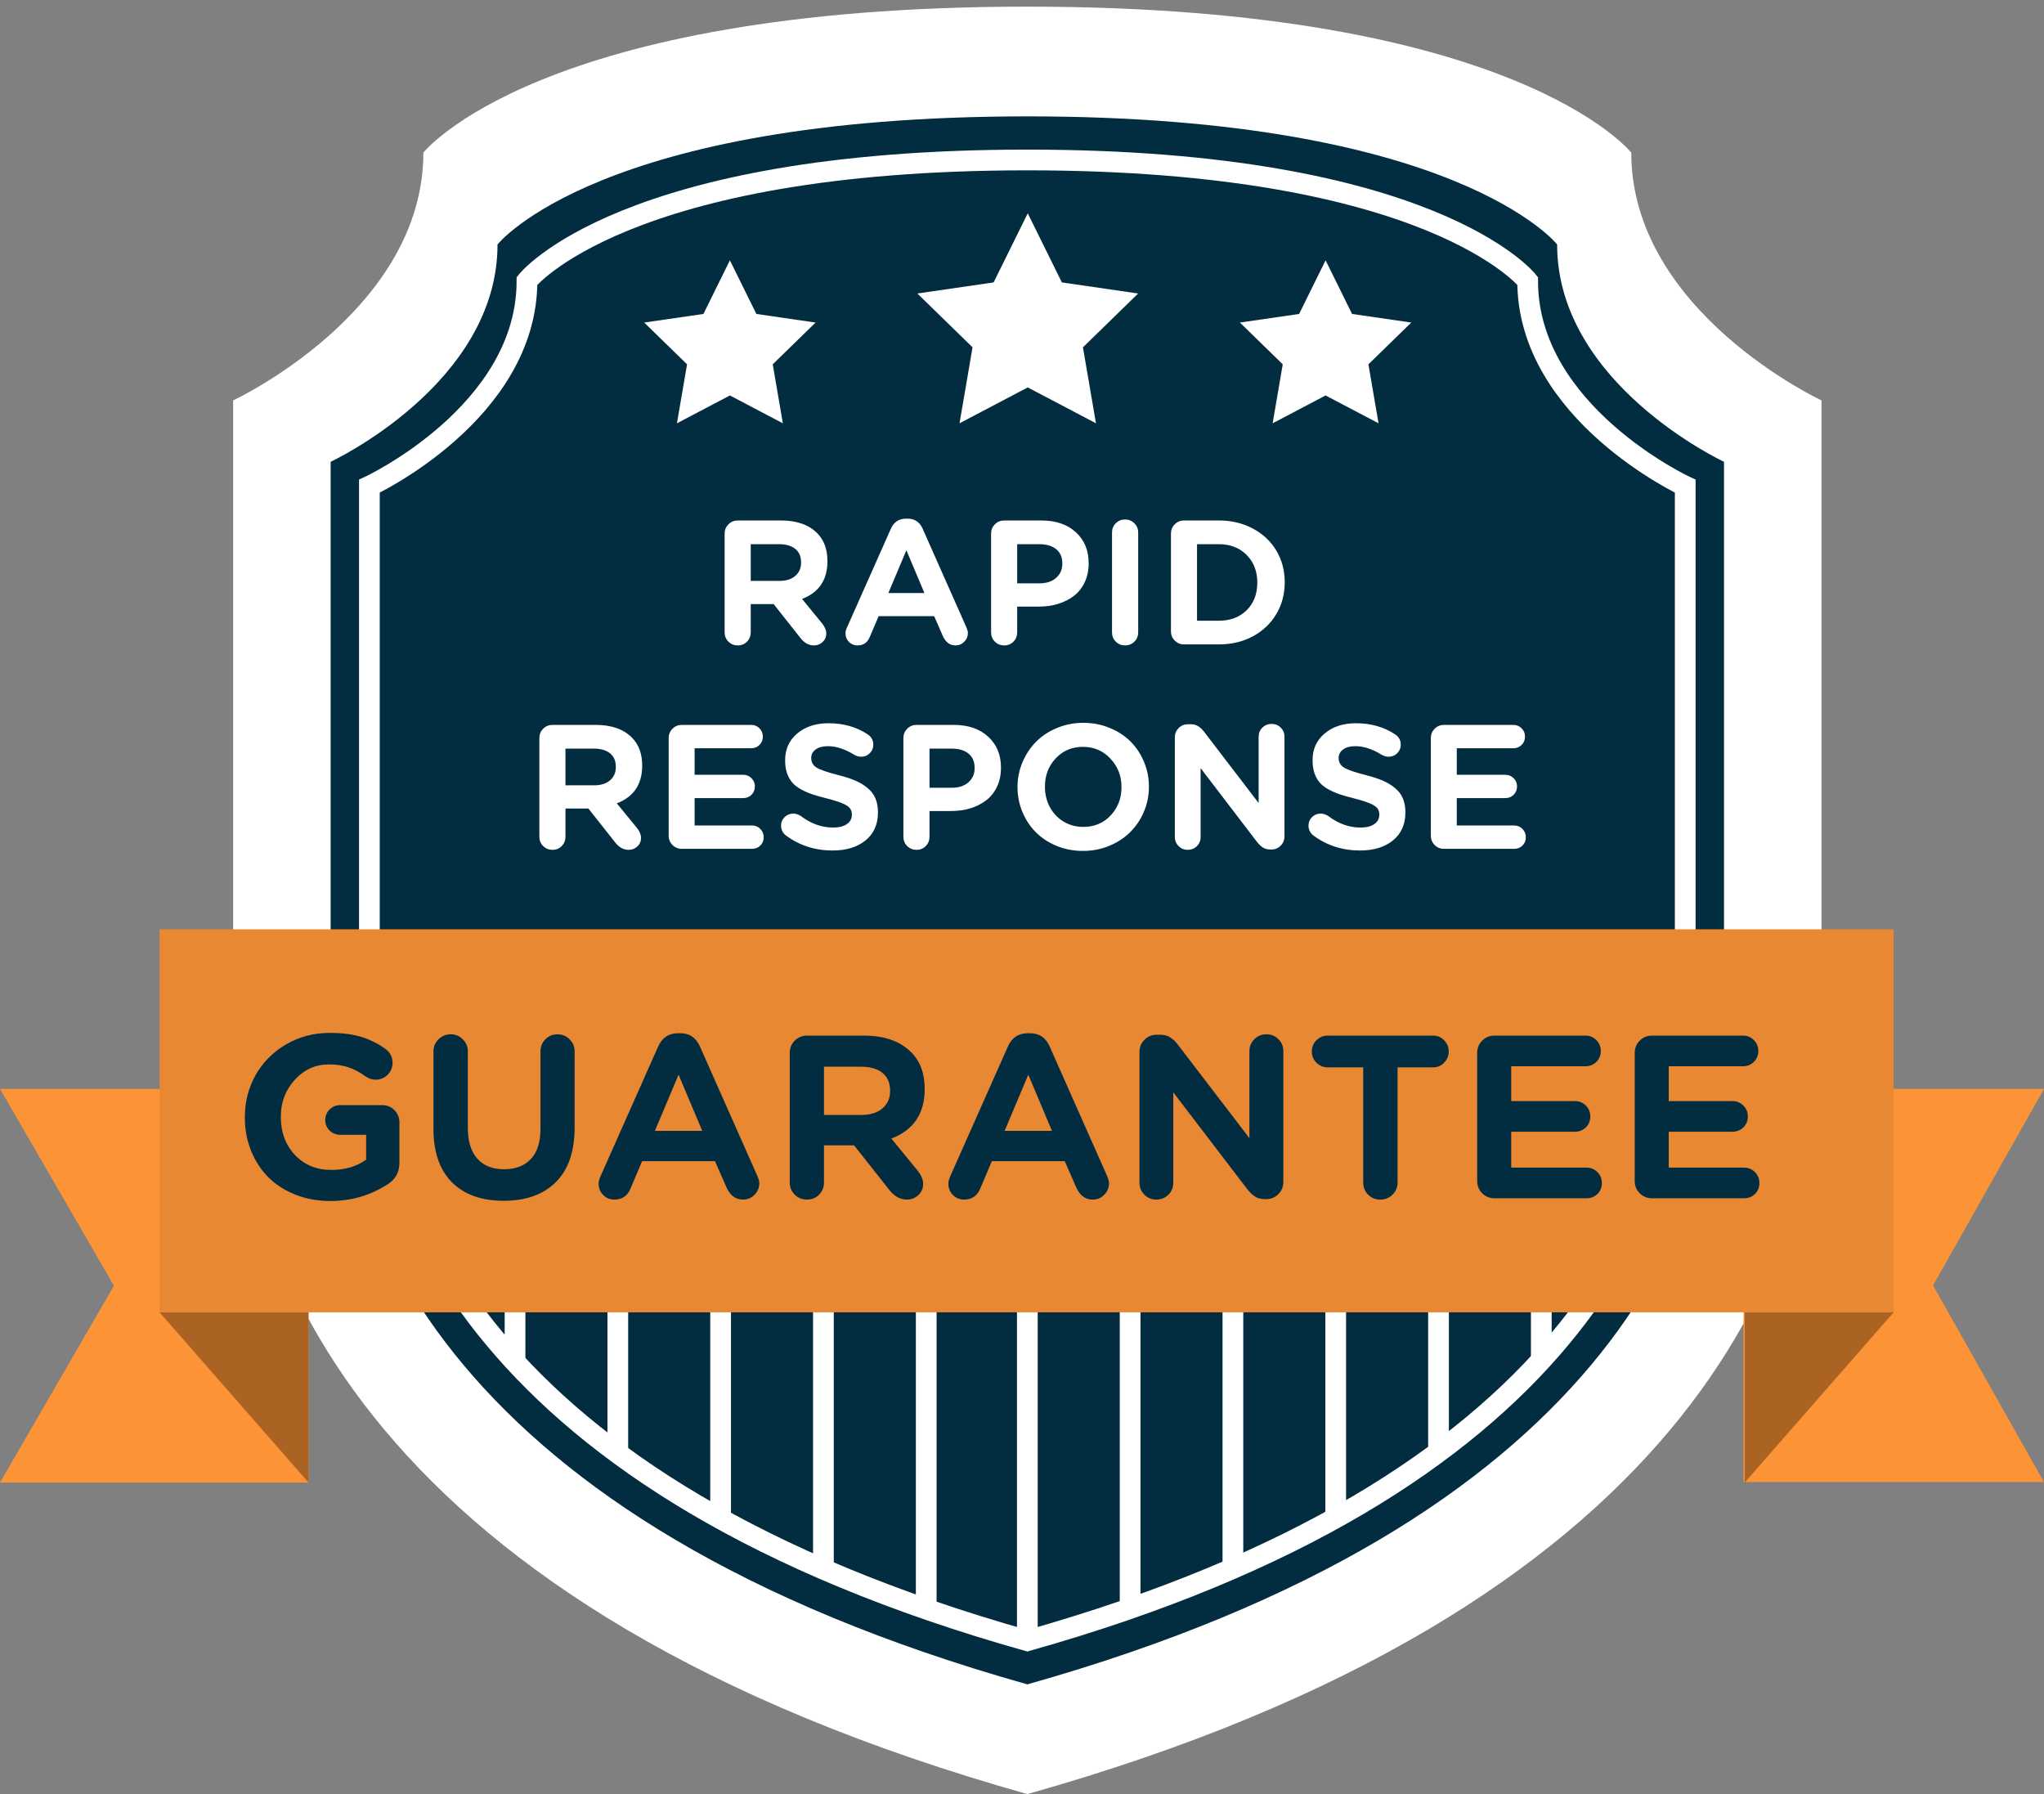 <svg width="180" height="158" viewBox="0 0 180 158" fill="none" xmlns="http://www.w3.org/2000/svg">
<rect x="0" y="0" width="180" height="158" fill="#808080" stroke="none"/>
<path d="M143.654 13.441C143.654 13.441 133.509 0.585 90.469 0.585C47.428 0.585 37.282 13.441 37.282 13.441C37.282 27.466 20.53 35.257 20.53 35.257C20.53 35.257 20.53 59.411 20.53 90.188C20.53 111.323 32.791 141.736 90.469 157.975C148.145 141.735 160.407 111.322 160.407 90.188C160.407 59.411 160.407 35.257 160.407 35.257C160.407 35.257 143.654 27.466 143.654 13.441Z" fill="white"/>
<path d="M137.124 21.524C137.124 21.524 128.225 10.247 90.469 10.247C52.712 10.247 43.813 21.524 43.813 21.524C43.813 33.828 29.117 40.662 29.117 40.662C29.117 40.662 29.117 61.851 29.117 88.849C29.117 107.389 39.873 134.068 90.469 148.314C141.064 134.068 151.82 107.388 151.82 88.849C151.82 61.851 151.82 40.662 151.82 40.662C151.82 40.662 137.124 33.828 137.124 21.524Z" fill="#022D41"/>
<path d="M90.506 18.781L93.51 24.867L100.227 25.844L95.366 30.582L96.514 37.272L90.506 34.113L84.498 37.272L85.645 30.582L80.784 25.844L87.501 24.867L90.506 18.781Z" fill="white"/>
<path d="M64.276 22.921L66.608 27.645L71.821 28.402L68.049 32.079L68.939 37.272L64.276 34.821L59.613 37.272L60.504 32.079L56.731 28.402L61.945 27.645L64.276 22.921Z" fill="white"/>
<path d="M116.735 22.921L119.066 27.645L124.279 28.402L120.507 32.079L121.398 37.272L116.735 34.821L112.072 37.272L112.962 32.079L109.19 28.402L114.403 27.645L116.735 22.921Z" fill="white"/>
<path d="M63.812 55.682V46.986C63.812 46.664 63.925 46.391 64.149 46.167C64.374 45.942 64.647 45.83 64.969 45.83H68.775C70.156 45.83 71.217 46.201 71.959 46.943C72.564 47.548 72.866 48.365 72.866 49.394V49.431C72.866 51.061 72.122 52.163 70.634 52.739L72.39 54.884C72.639 55.196 72.764 55.491 72.764 55.769C72.764 56.082 72.654 56.338 72.434 56.538C72.22 56.733 71.966 56.831 71.673 56.831C71.244 56.831 70.863 56.631 70.531 56.23L68.131 53.193H66.111V55.682C66.111 56.004 66.001 56.277 65.781 56.501C65.562 56.721 65.291 56.831 64.969 56.831C64.647 56.831 64.374 56.721 64.149 56.501C63.925 56.277 63.812 56.004 63.812 55.682ZM66.111 51.151H68.628C69.224 51.151 69.692 51.005 70.034 50.712C70.375 50.419 70.546 50.031 70.546 49.548V49.519C70.546 48.997 70.373 48.599 70.026 48.326C69.685 48.053 69.204 47.916 68.584 47.916H66.111V51.151ZM74.454 55.755C74.454 55.623 74.498 55.457 74.586 55.257L78.443 46.577C78.707 45.971 79.156 45.669 79.79 45.669H79.929C80.554 45.669 80.998 45.971 81.261 46.577L85.111 55.257C85.194 55.462 85.235 55.618 85.235 55.725C85.235 56.033 85.128 56.294 84.913 56.509C84.704 56.723 84.445 56.831 84.138 56.831C83.659 56.831 83.296 56.567 83.047 56.04L82.264 54.254H77.375L76.584 56.113C76.379 56.592 76.023 56.831 75.516 56.831C75.218 56.831 74.967 56.728 74.762 56.523C74.557 56.313 74.454 56.057 74.454 55.755ZM78.231 52.22H81.407L79.819 48.45L78.231 52.22ZM87.278 55.682V46.986C87.278 46.664 87.39 46.391 87.614 46.167C87.839 45.942 88.112 45.83 88.434 45.83H91.706C92.984 45.83 93.996 46.176 94.743 46.869C95.495 47.557 95.87 48.46 95.87 49.577V49.607C95.87 50.221 95.755 50.773 95.526 51.261C95.297 51.749 94.982 52.149 94.582 52.461C94.182 52.769 93.718 53.005 93.191 53.171C92.664 53.332 92.094 53.413 91.479 53.413H89.576V55.682C89.576 56.004 89.466 56.277 89.246 56.501C89.027 56.721 88.756 56.831 88.434 56.831C88.112 56.831 87.839 56.721 87.614 56.501C87.39 56.277 87.278 56.004 87.278 55.682ZM89.576 51.363H91.552C92.167 51.363 92.652 51.202 93.008 50.88C93.37 50.558 93.55 50.148 93.55 49.651V49.621C93.55 49.065 93.37 48.643 93.008 48.355C92.647 48.062 92.147 47.916 91.508 47.916H89.576V51.363ZM97.927 55.682V46.891C97.927 46.569 98.037 46.298 98.256 46.079C98.481 45.854 98.754 45.742 99.076 45.742C99.398 45.742 99.671 45.854 99.896 46.079C100.12 46.298 100.232 46.569 100.232 46.891V55.682C100.232 56.004 100.12 56.277 99.896 56.501C99.671 56.721 99.398 56.831 99.076 56.831C98.754 56.831 98.481 56.721 98.256 56.501C98.037 56.277 97.927 56.004 97.927 55.682ZM103.116 55.586V46.986C103.116 46.664 103.228 46.391 103.453 46.167C103.677 45.942 103.95 45.83 104.273 45.83H107.332C108.449 45.83 109.452 46.069 110.34 46.547C111.228 47.021 111.916 47.67 112.404 48.494C112.892 49.319 113.136 50.239 113.136 51.254V51.29C113.136 52.305 112.892 53.227 112.404 54.057C111.916 54.886 111.228 55.542 110.34 56.026C109.452 56.504 108.449 56.743 107.332 56.743H104.273C103.95 56.743 103.677 56.631 103.453 56.406C103.228 56.182 103.116 55.908 103.116 55.586ZM105.414 54.657H107.332C108.342 54.657 109.159 54.349 109.784 53.735C110.408 53.115 110.721 52.31 110.721 51.319V51.29C110.721 50.3 110.406 49.49 109.777 48.86C109.152 48.231 108.337 47.916 107.332 47.916H105.414V54.657ZM47.498 73.682V64.986C47.498 64.664 47.61 64.391 47.835 64.167C48.059 63.942 48.332 63.83 48.654 63.83H52.46C53.841 63.83 54.903 64.201 55.644 64.942C56.249 65.548 56.552 66.365 56.552 67.394V67.431C56.552 69.061 55.808 70.163 54.319 70.739L56.076 72.884C56.325 73.196 56.449 73.491 56.449 73.769C56.449 74.082 56.34 74.338 56.12 74.538C55.905 74.733 55.651 74.831 55.359 74.831C54.929 74.831 54.549 74.631 54.217 74.231L51.816 71.193H49.796V73.682C49.796 74.004 49.686 74.277 49.467 74.501C49.247 74.721 48.976 74.831 48.654 74.831C48.332 74.831 48.059 74.721 47.835 74.501C47.61 74.277 47.498 74.004 47.498 73.682ZM49.796 69.151H52.314C52.909 69.151 53.378 69.005 53.719 68.712C54.061 68.419 54.232 68.031 54.232 67.548V67.519C54.232 66.997 54.058 66.599 53.712 66.326C53.37 66.053 52.89 65.916 52.27 65.916H49.796V69.151ZM66.22 74.743H60.043C59.721 74.743 59.448 74.631 59.223 74.406C58.999 74.182 58.886 73.909 58.886 73.586V64.986C58.886 64.664 58.999 64.391 59.223 64.167C59.448 63.942 59.721 63.83 60.043 63.83H66.147C66.44 63.83 66.684 63.93 66.879 64.13C67.079 64.325 67.179 64.569 67.179 64.862C67.179 65.155 67.079 65.399 66.879 65.594C66.684 65.789 66.44 65.887 66.147 65.887H61.17V68.222H65.437C65.73 68.222 65.976 68.322 66.176 68.522C66.376 68.717 66.477 68.961 66.477 69.254C66.477 69.546 66.376 69.79 66.176 69.985C65.976 70.181 65.73 70.278 65.437 70.278H61.17V72.686H66.22C66.513 72.686 66.757 72.786 66.952 72.986C67.152 73.186 67.252 73.433 67.252 73.725C67.252 74.018 67.152 74.262 66.952 74.457C66.757 74.648 66.513 74.743 66.22 74.743ZM73.327 74.889C71.775 74.889 70.407 74.45 69.221 73.572C69.089 73.479 68.982 73.355 68.899 73.198C68.821 73.042 68.782 72.876 68.782 72.701C68.782 72.403 68.887 72.152 69.097 71.947C69.307 71.742 69.563 71.639 69.865 71.639C70.07 71.639 70.29 71.71 70.524 71.852C71.412 72.53 72.361 72.869 73.371 72.869C73.879 72.869 74.279 72.769 74.572 72.569C74.869 72.364 75.018 72.093 75.018 71.757V71.727C75.018 71.498 74.959 71.31 74.842 71.164C74.725 71.017 74.508 70.876 74.191 70.739C73.874 70.603 73.4 70.454 72.771 70.293C72.278 70.171 71.866 70.054 71.534 69.942C71.202 69.829 70.873 69.685 70.546 69.51C70.219 69.329 69.96 69.129 69.77 68.909C69.58 68.685 69.426 68.412 69.309 68.09C69.197 67.763 69.141 67.387 69.141 66.963V66.933C69.141 65.962 69.497 65.179 70.209 64.584C70.922 63.984 71.837 63.684 72.954 63.684C74.271 63.684 75.421 64.008 76.401 64.657C76.738 64.877 76.906 65.182 76.906 65.572C76.906 65.87 76.801 66.121 76.591 66.326C76.387 66.531 76.133 66.633 75.83 66.633C75.645 66.633 75.45 66.58 75.245 66.472C74.425 65.96 73.647 65.704 72.91 65.704C72.447 65.704 72.085 65.801 71.827 65.996C71.568 66.187 71.439 66.428 71.439 66.721V66.75C71.439 67.116 71.597 67.397 71.915 67.592C72.232 67.787 72.871 68.007 73.832 68.251C74.413 68.397 74.908 68.558 75.318 68.734C75.728 68.909 76.087 69.127 76.394 69.385C76.706 69.639 76.938 69.942 77.089 70.293C77.24 70.644 77.316 71.049 77.316 71.508V71.537C77.316 72.586 76.95 73.408 76.218 74.004C75.486 74.594 74.523 74.889 73.327 74.889ZM79.556 73.682V64.986C79.556 64.664 79.668 64.391 79.892 64.167C80.117 63.942 80.39 63.83 80.712 63.83H83.984C85.262 63.83 86.275 64.177 87.021 64.869C87.773 65.557 88.148 66.46 88.148 67.577V67.607C88.148 68.222 88.034 68.773 87.805 69.261C87.575 69.749 87.26 70.149 86.86 70.461C86.46 70.769 85.997 71.005 85.47 71.171C84.943 71.332 84.372 71.413 83.757 71.413H81.854V73.682C81.854 74.004 81.744 74.277 81.525 74.501C81.305 74.721 81.034 74.831 80.712 74.831C80.39 74.831 80.117 74.721 79.892 74.501C79.668 74.277 79.556 74.004 79.556 73.682ZM81.854 69.363H83.83C84.445 69.363 84.93 69.202 85.287 68.88C85.648 68.558 85.828 68.148 85.828 67.651V67.621C85.828 67.065 85.648 66.643 85.287 66.355C84.926 66.062 84.425 65.916 83.786 65.916H81.854V69.363ZM95.373 74.926C94.548 74.926 93.775 74.779 93.052 74.487C92.335 74.189 91.725 73.789 91.222 73.286C90.72 72.784 90.325 72.189 90.037 71.501C89.749 70.812 89.605 70.085 89.605 69.319V69.29C89.605 68.529 89.751 67.804 90.044 67.116C90.337 66.423 90.735 65.823 91.237 65.316C91.745 64.803 92.359 64.398 93.082 64.101C93.809 63.798 94.582 63.647 95.402 63.647C96.226 63.647 96.997 63.796 97.715 64.094C98.437 64.386 99.049 64.784 99.552 65.287C100.054 65.789 100.45 66.384 100.737 67.072C101.03 67.76 101.177 68.487 101.177 69.254V69.29C101.177 70.051 101.03 70.778 100.737 71.471C100.445 72.159 100.045 72.757 99.537 73.264C99.03 73.772 98.412 74.177 97.685 74.479C96.963 74.777 96.192 74.926 95.373 74.926ZM95.402 72.811C96.373 72.811 97.175 72.474 97.81 71.801C98.444 71.122 98.761 70.295 98.761 69.319V69.29C98.761 68.319 98.437 67.49 97.788 66.802C97.144 66.109 96.339 65.762 95.373 65.762C94.401 65.762 93.599 66.101 92.965 66.78C92.335 67.453 92.02 68.278 92.02 69.254V69.29C92.02 69.929 92.162 70.517 92.445 71.054C92.728 71.586 93.128 72.013 93.645 72.335C94.167 72.652 94.753 72.811 95.402 72.811ZM103.46 73.696V64.928C103.46 64.606 103.572 64.333 103.797 64.108C104.021 63.884 104.295 63.772 104.617 63.772H104.858C105.117 63.772 105.336 63.83 105.517 63.947C105.702 64.059 105.878 64.225 106.044 64.445L110.838 70.71V64.877C110.838 64.555 110.948 64.286 111.167 64.072C111.387 63.852 111.658 63.742 111.98 63.742C112.302 63.742 112.57 63.852 112.785 64.072C113.004 64.286 113.114 64.555 113.114 64.877V73.645C113.114 73.967 113.002 74.24 112.777 74.465C112.558 74.689 112.287 74.801 111.965 74.801H111.884C111.626 74.801 111.406 74.745 111.226 74.633C111.045 74.521 110.867 74.353 110.691 74.128L105.729 67.636V73.696C105.729 74.018 105.619 74.289 105.4 74.509C105.18 74.723 104.909 74.831 104.587 74.831C104.275 74.831 104.009 74.721 103.789 74.501C103.57 74.282 103.46 74.013 103.46 73.696ZM119.774 74.889C118.223 74.889 116.854 74.45 115.668 73.572C115.537 73.479 115.429 73.355 115.346 73.198C115.268 73.042 115.229 72.876 115.229 72.701C115.229 72.403 115.334 72.152 115.544 71.947C115.754 71.742 116.01 71.639 116.313 71.639C116.517 71.639 116.737 71.71 116.971 71.852C117.859 72.53 118.808 72.869 119.818 72.869C120.326 72.869 120.726 72.769 121.019 72.569C121.316 72.364 121.465 72.093 121.465 71.757V71.727C121.465 71.498 121.407 71.31 121.29 71.164C121.172 71.017 120.955 70.876 120.638 70.739C120.321 70.603 119.848 70.454 119.218 70.293C118.725 70.171 118.313 70.054 117.981 69.942C117.649 69.829 117.32 69.685 116.993 69.51C116.666 69.329 116.408 69.129 116.217 68.909C116.027 68.685 115.873 68.412 115.756 68.09C115.644 67.763 115.588 67.387 115.588 66.963V66.933C115.588 65.962 115.944 65.179 116.657 64.584C117.369 63.984 118.284 63.684 119.401 63.684C120.719 63.684 121.868 64.008 122.849 64.657C123.185 64.877 123.354 65.182 123.354 65.572C123.354 65.87 123.249 66.121 123.039 66.326C122.834 66.531 122.58 66.633 122.278 66.633C122.092 66.633 121.897 66.58 121.692 66.472C120.872 65.96 120.094 65.704 119.357 65.704C118.894 65.704 118.533 65.801 118.274 65.996C118.015 66.187 117.886 66.428 117.886 66.721V66.75C117.886 67.116 118.045 67.397 118.362 67.592C118.679 67.787 119.318 68.007 120.28 68.251C120.86 68.397 121.355 68.558 121.765 68.734C122.175 68.909 122.534 69.127 122.841 69.385C123.153 69.639 123.385 69.942 123.537 70.293C123.688 70.644 123.763 71.049 123.763 71.508V71.537C123.763 72.586 123.397 73.408 122.666 74.004C121.934 74.594 120.97 74.889 119.774 74.889ZM133.337 74.743H127.16C126.837 74.743 126.564 74.631 126.34 74.406C126.115 74.182 126.003 73.909 126.003 73.586V64.986C126.003 64.664 126.115 64.391 126.34 64.167C126.564 63.942 126.837 63.83 127.16 63.83H133.264C133.556 63.83 133.8 63.93 133.996 64.13C134.196 64.325 134.296 64.569 134.296 64.862C134.296 65.155 134.196 65.399 133.996 65.594C133.8 65.789 133.556 65.887 133.264 65.887H128.287V68.222H132.554C132.846 68.222 133.093 68.322 133.293 68.522C133.493 68.717 133.593 68.961 133.593 69.254C133.593 69.546 133.493 69.79 133.293 69.985C133.093 70.181 132.846 70.278 132.554 70.278H128.287V72.686H133.337C133.63 72.686 133.874 72.786 134.069 72.986C134.269 73.186 134.369 73.433 134.369 73.725C134.369 74.018 134.269 74.262 134.069 74.457C133.874 74.648 133.63 74.743 133.337 74.743Z" fill="white"/>
<path d="M90.469 144.474V110.573" stroke="white" stroke-width="1.825" stroke-miterlimit="10"/>
<path d="M99.521 141.635V110.573" stroke="white" stroke-width="1.825" stroke-miterlimit="10"/>
<path d="M108.573 138.11V110.573" stroke="white" stroke-width="1.825" stroke-miterlimit="10"/>
<path d="M117.626 133.66V110.573" stroke="white" stroke-width="1.825" stroke-miterlimit="10"/>
<path d="M126.679 127.542V110.573" stroke="white" stroke-width="1.825" stroke-miterlimit="10"/>
<path d="M135.731 119.769V110.573" stroke="white" stroke-width="1.825" stroke-miterlimit="10"/>
<path d="M81.565 141.635V110.573" stroke="white" stroke-width="1.825" stroke-miterlimit="10"/>
<path d="M72.512 138.11V110.573" stroke="white" stroke-width="1.825" stroke-miterlimit="10"/>
<path d="M63.459 133.66V110.573" stroke="white" stroke-width="1.825" stroke-miterlimit="10"/>
<path d="M54.407 127.542V110.573" stroke="white" stroke-width="1.825" stroke-miterlimit="10"/>
<path d="M45.355 119.769V110.573" stroke="white" stroke-width="1.825" stroke-miterlimit="10"/>
<path d="M134.529 24.737C134.529 24.737 126.124 14.086 90.468 14.086C54.811 14.086 46.407 24.737 46.407 24.737C46.407 36.356 32.529 42.81 32.529 42.81C32.529 42.81 32.529 62.82 32.529 88.316C32.529 105.825 42.686 131.02 90.467 144.473C138.247 131.02 148.406 105.825 148.406 88.316C148.406 62.82 148.406 42.81 148.406 42.81C148.406 42.81 134.529 36.356 134.529 24.737Z" stroke="white" stroke-width="1.825" stroke-miterlimit="10"/>
<path d="M0 95.881H27.169V130.544H0L10.034 113.213L0 95.881Z" fill="#FC9337"/>
<path d="M14.053 115.555L27.169 130.544V115.555H14.053Z" fill="#AB6323"/>
<path d="M180 95.881H153.539V130.498H180L170.228 113.19L180 95.881Z" fill="#FC9337"/>
<path d="M166.759 115.555L153.644 130.544V115.555H166.759Z" fill="#AB6323"/>
<path d="M14.053 115.555L166.76 115.555V81.828L14.053 81.828V115.555Z" fill="#E98832"/>
<path d="M29.074 105.753C27.973 105.753 26.954 105.567 26.019 105.195C25.084 104.824 24.29 104.315 23.637 103.668C22.99 103.021 22.481 102.243 22.11 101.334C21.744 100.424 21.562 99.444 21.562 98.394V98.356C21.562 97.017 21.879 95.784 22.513 94.657C23.153 93.53 24.05 92.63 25.203 91.958C26.355 91.285 27.64 90.949 29.055 90.949C30.112 90.949 31.024 91.064 31.793 91.295C32.561 91.526 33.275 91.878 33.935 92.352C34.358 92.665 34.569 93.072 34.569 93.572C34.569 93.994 34.425 94.35 34.137 94.638C33.849 94.926 33.493 95.07 33.07 95.07C32.757 95.07 32.449 94.965 32.148 94.753C31.687 94.414 31.204 94.158 30.698 93.985C30.198 93.812 29.619 93.725 28.959 93.725C27.787 93.725 26.788 94.177 25.962 95.08C25.142 95.977 24.732 97.052 24.732 98.308V98.356C24.732 99.701 25.145 100.815 25.971 101.699C26.804 102.576 27.87 103.015 29.17 103.015C30.381 103.015 31.405 102.714 32.244 102.112V99.921H29.958C29.599 99.921 29.289 99.797 29.026 99.547C28.77 99.291 28.642 98.983 28.642 98.625C28.642 98.26 28.77 97.949 29.026 97.693C29.289 97.437 29.599 97.309 29.958 97.309H33.656C34.079 97.309 34.438 97.456 34.732 97.751C35.027 98.045 35.174 98.404 35.174 98.826V102.381C35.174 103.226 34.822 103.863 34.117 104.292C32.619 105.266 30.938 105.753 29.074 105.753ZM44.348 105.733C42.408 105.733 40.893 105.192 39.804 104.11C38.716 103.021 38.171 101.449 38.171 99.393V92.582C38.171 92.16 38.319 91.804 38.613 91.516C38.908 91.221 39.267 91.074 39.689 91.074C40.112 91.074 40.467 91.221 40.755 91.516C41.05 91.804 41.197 92.16 41.197 92.582V99.297C41.197 100.488 41.476 101.398 42.033 102.025C42.59 102.647 43.375 102.957 44.387 102.957C45.399 102.957 46.186 102.656 46.75 102.054C47.313 101.452 47.595 100.572 47.595 99.412V92.582C47.595 92.16 47.739 91.804 48.028 91.516C48.316 91.221 48.671 91.074 49.094 91.074C49.517 91.074 49.872 91.221 50.16 91.516C50.455 91.804 50.602 92.16 50.602 92.582V99.278C50.602 101.398 50.048 103.005 48.94 104.1C47.839 105.189 46.308 105.733 44.348 105.733ZM52.715 104.216C52.715 104.043 52.773 103.825 52.888 103.562L57.951 92.169C58.297 91.375 58.886 90.978 59.718 90.978H59.901C60.721 90.978 61.303 91.375 61.649 92.169L66.702 103.562C66.811 103.831 66.866 104.036 66.866 104.177C66.866 104.581 66.725 104.923 66.443 105.205C66.168 105.487 65.828 105.628 65.425 105.628C64.797 105.628 64.32 105.282 63.993 104.59L62.965 102.246H56.548L55.511 104.686C55.242 105.314 54.774 105.628 54.108 105.628C53.718 105.628 53.388 105.493 53.119 105.224C52.85 104.949 52.715 104.613 52.715 104.216ZM57.672 99.576H61.842L59.757 94.628L57.672 99.576ZM69.546 104.12V92.707C69.546 92.284 69.693 91.926 69.988 91.631C70.282 91.337 70.641 91.189 71.064 91.189H76.059C77.871 91.189 79.264 91.676 80.238 92.65C81.032 93.444 81.429 94.516 81.429 95.868V95.916C81.429 98.055 80.452 99.502 78.499 100.258L80.805 103.072C81.131 103.482 81.294 103.87 81.294 104.235C81.294 104.645 81.15 104.981 80.862 105.243C80.58 105.5 80.247 105.628 79.863 105.628C79.299 105.628 78.8 105.365 78.365 104.84L75.214 100.853H72.562V104.12C72.562 104.542 72.418 104.901 72.13 105.195C71.842 105.484 71.486 105.628 71.064 105.628C70.641 105.628 70.282 105.484 69.988 105.195C69.693 104.901 69.546 104.542 69.546 104.12ZM72.562 98.173H75.867C76.648 98.173 77.263 97.981 77.711 97.597C78.159 97.213 78.384 96.703 78.384 96.069V96.031C78.384 95.346 78.156 94.824 77.702 94.465C77.253 94.106 76.623 93.927 75.809 93.927H72.562V98.173ZM83.513 104.216C83.513 104.043 83.571 103.825 83.686 103.562L88.749 92.169C89.095 91.375 89.684 90.978 90.516 90.978H90.699C91.519 90.978 92.102 91.375 92.447 92.169L97.5 103.562C97.609 103.831 97.664 104.036 97.664 104.177C97.664 104.581 97.523 104.923 97.241 105.205C96.966 105.487 96.626 105.628 96.223 105.628C95.595 105.628 95.118 105.282 94.791 104.59L93.763 102.246H87.346L86.309 104.686C86.04 105.314 85.572 105.628 84.906 105.628C84.516 105.628 84.186 105.493 83.917 105.224C83.648 104.949 83.513 104.613 83.513 104.216ZM88.47 99.576H92.639L90.555 94.628L88.47 99.576ZM100.344 104.139V92.63C100.344 92.208 100.491 91.849 100.786 91.554C101.08 91.26 101.439 91.112 101.862 91.112H102.179C102.518 91.112 102.806 91.189 103.043 91.343C103.287 91.49 103.517 91.708 103.735 91.996L110.027 100.219V92.563C110.027 92.14 110.171 91.788 110.459 91.506C110.748 91.218 111.103 91.074 111.526 91.074C111.948 91.074 112.301 91.218 112.582 91.506C112.871 91.788 113.015 92.14 113.015 92.563V104.071C113.015 104.494 112.867 104.853 112.573 105.147C112.285 105.442 111.929 105.589 111.506 105.589H111.401C111.061 105.589 110.773 105.516 110.536 105.368C110.299 105.221 110.066 105 109.835 104.706L103.322 96.185V104.139C103.322 104.561 103.178 104.917 102.89 105.205C102.601 105.487 102.246 105.628 101.823 105.628C101.413 105.628 101.064 105.484 100.776 105.195C100.488 104.907 100.344 104.555 100.344 104.139ZM120.047 104.12V93.985H116.915C116.531 93.985 116.201 93.847 115.925 93.572C115.656 93.296 115.522 92.966 115.522 92.582C115.522 92.198 115.656 91.871 115.925 91.602C116.201 91.327 116.531 91.189 116.915 91.189H126.204C126.588 91.189 126.912 91.327 127.174 91.602C127.443 91.871 127.578 92.198 127.578 92.582C127.578 92.966 127.443 93.296 127.174 93.572C126.912 93.847 126.588 93.985 126.204 93.985H123.073V104.12C123.073 104.542 122.925 104.901 122.631 105.195C122.336 105.484 121.977 105.628 121.555 105.628C121.132 105.628 120.773 105.484 120.479 105.195C120.191 104.901 120.047 104.542 120.047 104.12ZM139.711 105.512H131.603C131.18 105.512 130.822 105.365 130.527 105.071C130.232 104.776 130.085 104.417 130.085 103.995V92.707C130.085 92.284 130.232 91.926 130.527 91.631C130.822 91.337 131.18 91.189 131.603 91.189H139.615C139.999 91.189 140.319 91.321 140.575 91.583C140.838 91.839 140.969 92.16 140.969 92.544C140.969 92.928 140.838 93.248 140.575 93.504C140.319 93.761 139.999 93.889 139.615 93.889H133.082V96.953H138.683C139.067 96.953 139.391 97.085 139.653 97.347C139.916 97.603 140.047 97.923 140.047 98.308C140.047 98.692 139.916 99.012 139.653 99.268C139.391 99.525 139.067 99.653 138.683 99.653H133.082V102.813H139.711C140.095 102.813 140.415 102.944 140.671 103.207C140.934 103.469 141.065 103.793 141.065 104.177C141.065 104.561 140.934 104.882 140.671 105.138C140.415 105.388 140.095 105.512 139.711 105.512ZM153.582 105.512H145.475C145.052 105.512 144.693 105.365 144.399 105.071C144.104 104.776 143.957 104.417 143.957 103.995V92.707C143.957 92.284 144.104 91.926 144.399 91.631C144.693 91.337 145.052 91.189 145.475 91.189H153.486C153.871 91.189 154.191 91.321 154.447 91.583C154.71 91.839 154.841 92.16 154.841 92.544C154.841 92.928 154.71 93.248 154.447 93.504C154.191 93.761 153.871 93.889 153.486 93.889H146.954V96.953H152.555C152.939 96.953 153.262 97.085 153.525 97.347C153.787 97.603 153.919 97.923 153.919 98.308C153.919 98.692 153.787 99.012 153.525 99.268C153.262 99.525 152.939 99.653 152.555 99.653H146.954V102.813H153.582C153.967 102.813 154.287 102.944 154.543 103.207C154.806 103.469 154.937 103.793 154.937 104.177C154.937 104.561 154.806 104.882 154.543 105.138C154.287 105.388 153.967 105.512 153.582 105.512Z" fill="#022D41"/>
</svg>
